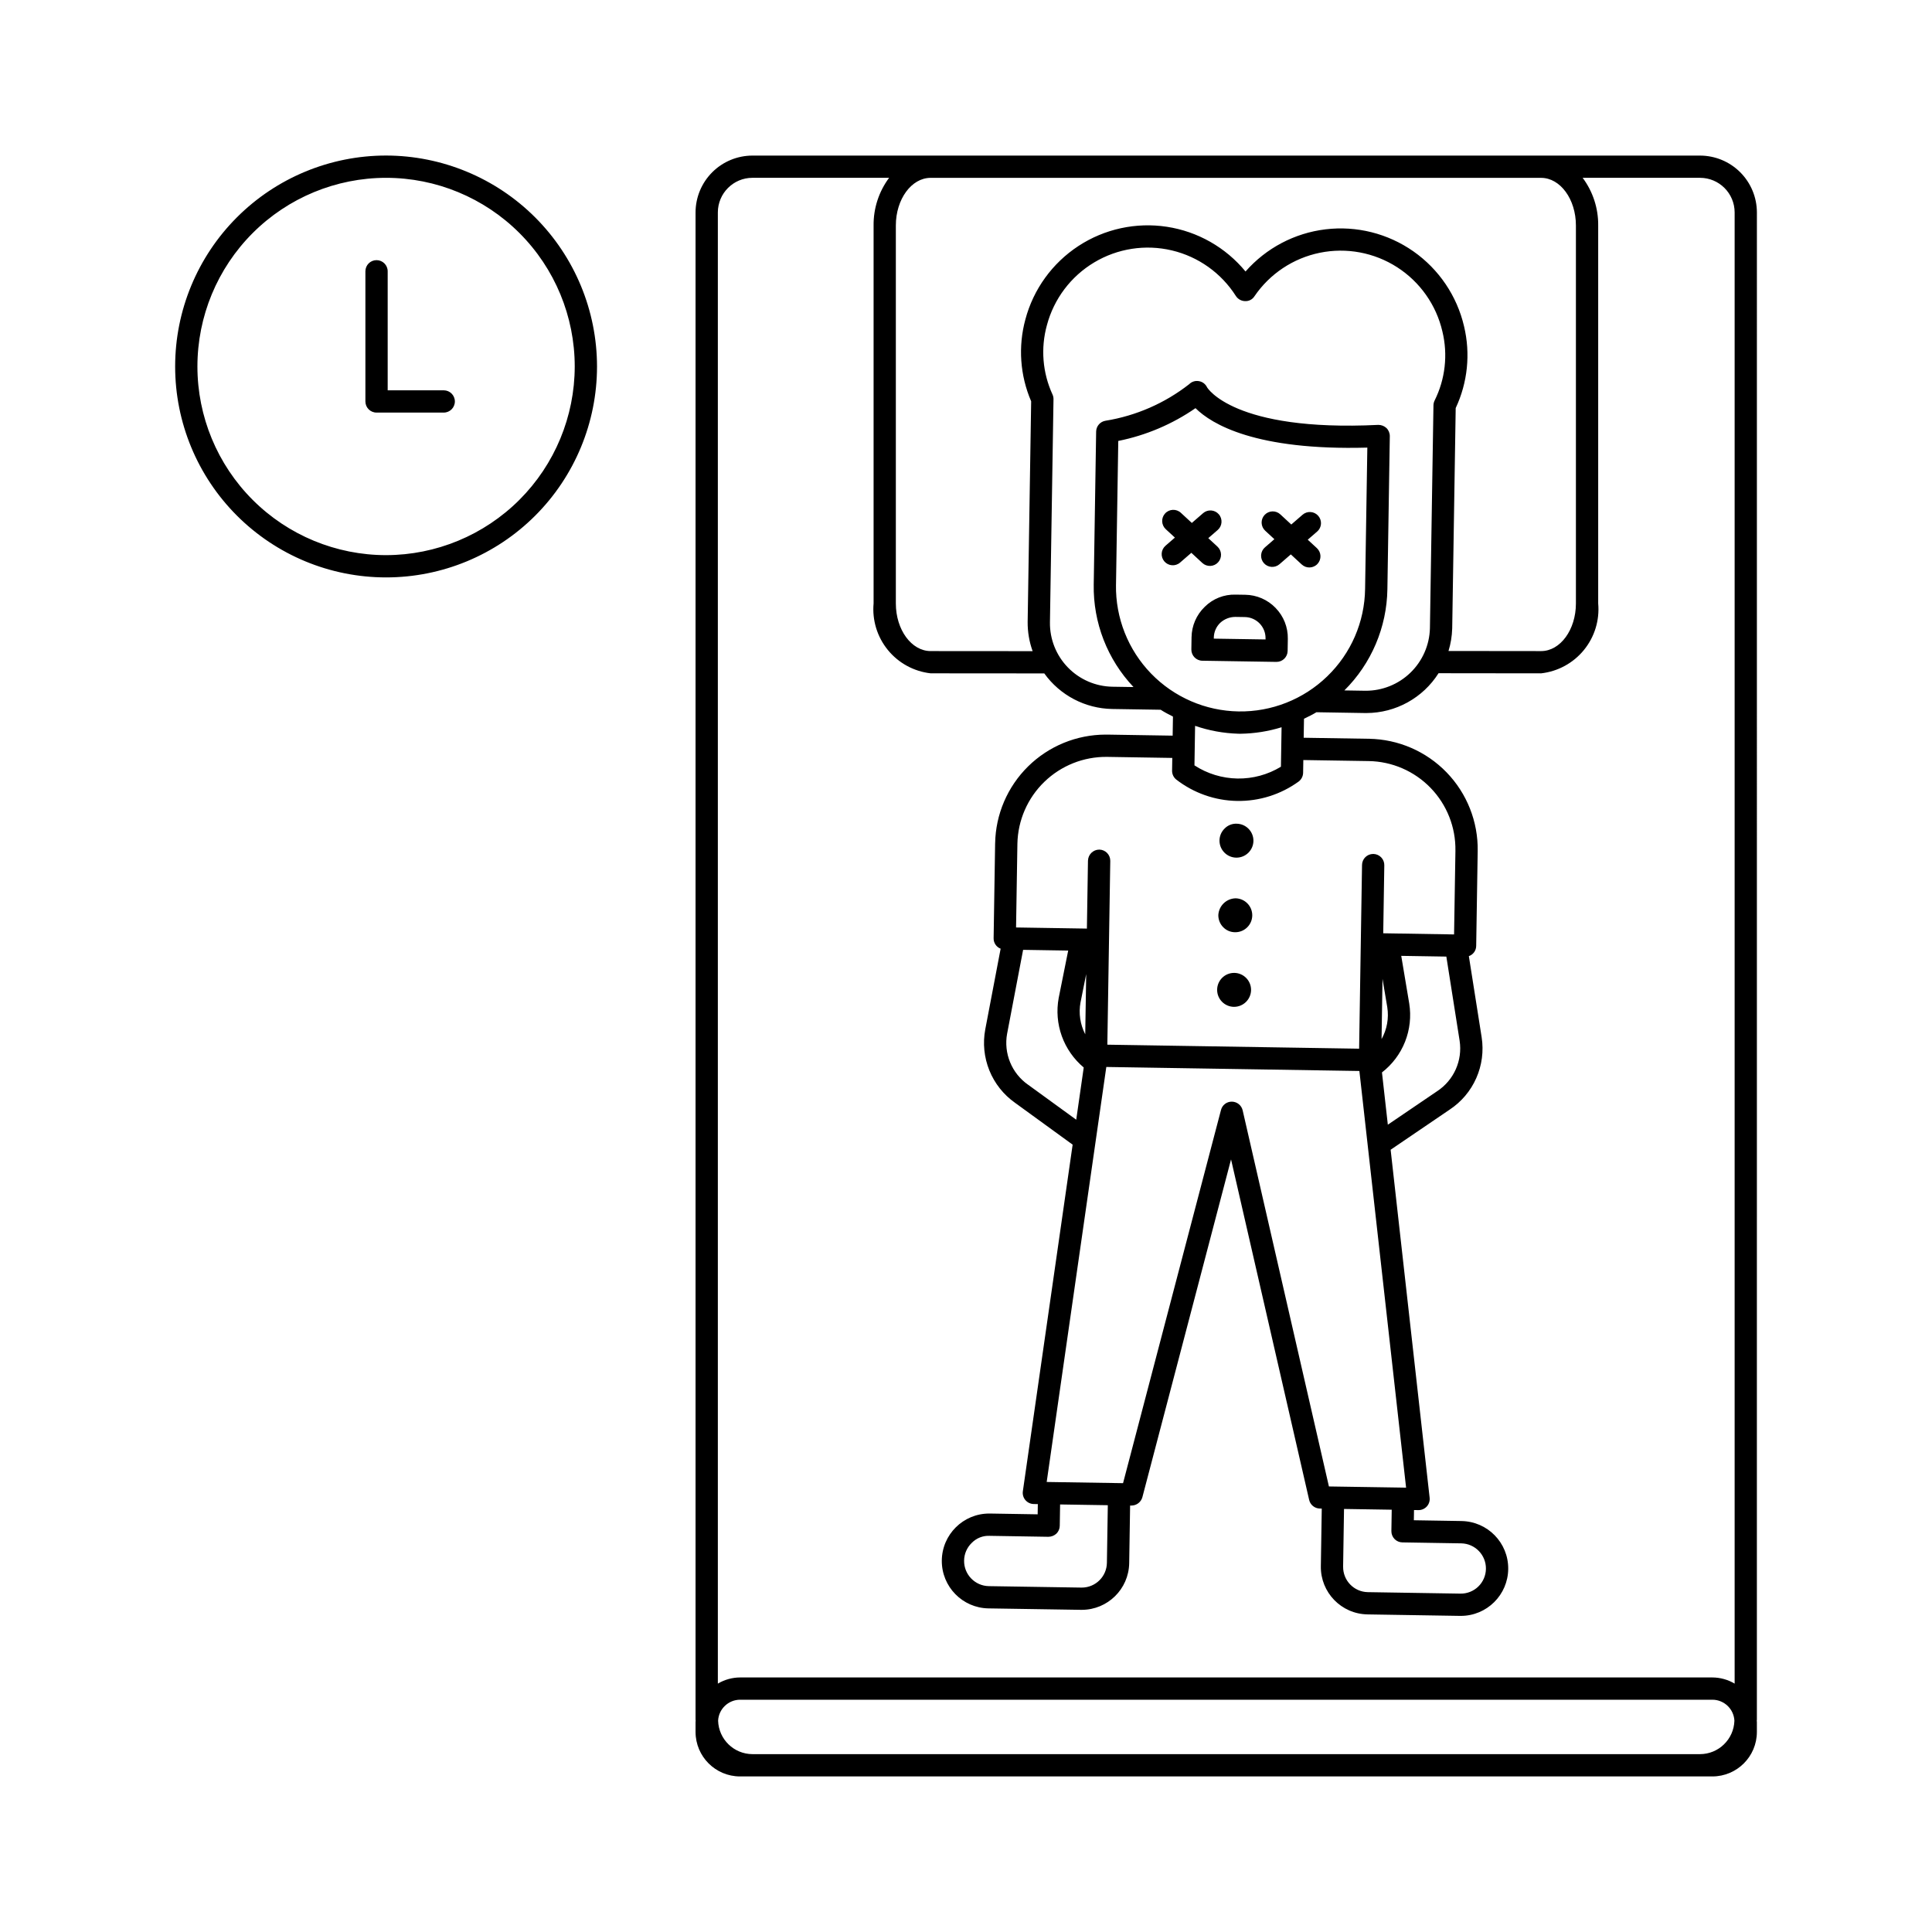 <?xml version="1.0" encoding="UTF-8"?>
<!-- Uploaded to: SVG Repo, www.svgrepo.com, Generator: SVG Repo Mixer Tools -->
<svg fill="#000000" width="800px" height="800px" version="1.1" viewBox="144 144 512 512" xmlns="http://www.w3.org/2000/svg">
 <path d="m459.72 290.5-2.984 2.586-0.004 0.004c-1.23 1.062-3.09 0.926-4.156-0.301-1.066-1.23-0.938-3.09 0.293-4.16l2.492-2.16-2.426-2.234c-1.195-1.109-1.27-2.977-0.164-4.172 1.105-1.199 2.973-1.273 4.172-0.164l2.906 2.684 2.992-2.594h-0.004c1.23-1.062 3.094-0.93 4.16 0.301 1.062 1.23 0.934 3.09-0.293 4.16l-2.496 2.164 2.426 2.242-0.004-0.004c0.578 0.531 0.922 1.27 0.953 2.055 0.031 0.781-0.25 1.547-0.781 2.121-0.531 0.578-1.27 0.918-2.055 0.949-0.785 0.027-1.547-0.254-2.121-0.789zm33.637-9.789c-0.512-0.594-1.238-0.961-2.019-1.016-0.781-0.059-1.551 0.199-2.144 0.715l-2.988 2.59-2.906-2.688c-0.574-0.535-1.34-0.816-2.121-0.789-0.785 0.031-1.523 0.371-2.055 0.949-0.531 0.574-0.812 1.34-0.781 2.121 0.031 0.785 0.375 1.523 0.953 2.055l2.426 2.242-2.496 2.164v-0.004c-0.594 0.512-0.957 1.242-1.016 2.023-0.055 0.781 0.199 1.555 0.715 2.144 0.512 0.594 1.242 0.957 2.023 1.012 0.781 0.055 1.551-0.203 2.144-0.719l2.988-2.59 2.902 2.684v-0.004c1.199 1.109 3.066 1.035 4.172-0.164 1.105-1.195 1.031-3.062-0.164-4.172l-2.422-2.238 2.492-2.16v0.004c0.594-0.512 0.957-1.238 1.012-2.019 0.055-0.781-0.203-1.551-0.715-2.141zm-21.602 81.582c-1.199-0.059-2.367 0.406-3.207 1.266-0.859 0.828-1.352 1.961-1.367 3.152-0.039 2.481 1.938 4.527 4.418 4.574h0.086-0.004c2.449-0.004 4.445-1.969 4.492-4.418 0.035-2.481-1.938-4.527-4.418-4.574zm-0.316 19.773v-0.004c-2.445 0.062-4.434 1.988-4.57 4.43-0.02 1.199 0.441 2.356 1.281 3.215 0.84 0.871 2.004 1.359 3.219 1.344 2.449-0.004 4.445-1.965 4.492-4.414v-0.016c0.031-2.477-1.945-4.512-4.422-4.559zm-0.312 19.766h-0.086l0.004-0.004c-2.473 0.004-4.477 2.004-4.492 4.477-0.012 2.469 1.973 4.488 4.445 4.519h0.043c2.453-0.008 4.453-1.969 4.504-4.422v-0.016c0.027-2.473-1.941-4.508-4.414-4.559zm10.926-96.711c2.125 2.18 3.289 5.117 3.234 8.164l-0.051 3.223v-0.004c-0.023 1.613-1.34 2.91-2.953 2.906h-0.047l-19.609-0.309c-1.629-0.023-2.93-1.367-2.906-2.996l0.051-3.223c0.039-3.047 1.297-5.949 3.492-8.062 2.164-2.16 5.121-3.328 8.172-3.238l2.555 0.039h0.008c3.043 0.043 5.945 1.305 8.055 3.496zm-2.672 8.07c0.047-3.078-2.402-5.613-5.481-5.664l-2.559-0.039c-1.473 0.012-2.887 0.57-3.969 1.566-1.066 1.027-1.68 2.441-1.699 3.922l-0.004 0.27 13.707 0.215zm130.21 286.51c0 0.109-0.027 0.207-0.031 0.316 0.004 0.105 0.031 0.207 0.031 0.316v2.66-0.004c-0.008 6.504-5.281 11.777-11.789 11.785h-257.69c-6.504-0.008-11.777-5.281-11.785-11.785v-2.66c0-0.109 0.027-0.207 0.031-0.316-0.004-0.109-0.031-0.207-0.031-0.316v-399.39c0.004-3.996 1.594-7.828 4.422-10.656 2.824-2.824 6.656-4.414 10.652-4.418h251.12c3.996 0.004 7.828 1.594 10.656 4.418 2.824 2.828 4.414 6.66 4.418 10.656zm-218.96-408.57c-5.086 0-9.223 5.664-9.223 12.621v100.17c0 6.957 4.137 12.621 9.223 12.621l27.027 0.02v0.004c-0.895-2.484-1.34-5.106-1.32-7.746l0.93-58.473c-2.953-6.856-3.492-14.512-1.527-21.715 2.129-7.988 7.133-14.91 14.051-19.438 6.918-4.527 15.262-6.344 23.434-5.098s15.598 5.469 20.852 11.852c5.457-6.211 13.012-10.191 21.219-11.176 8.211-0.984 16.492 1.094 23.262 5.836 6.769 4.742 11.555 11.816 13.43 19.867 1.738 7.266 0.957 14.902-2.215 21.664l-0.926 58.465h-0.004c-0.059 2.004-0.387 3.996-0.977 5.914l24.547 0.027c5.082 0 9.219-5.664 9.219-12.621v-100.17c0-6.957-4.141-12.621-9.227-12.621zm122.1 358.62 0.09-5.664-12.641-0.199-0.242 15.281h0.004c-0.055 3.676 2.875 6.703 6.551 6.766l24.523 0.391c1.77 0.031 3.477-0.645 4.746-1.875 1.27-1.23 1.996-2.914 2.023-4.68 0.055-3.68-2.879-6.703-6.555-6.766l-15.594-0.254c-0.781-0.012-1.527-0.332-2.074-0.895-0.543-0.562-0.844-1.32-0.832-2.106zm3.898-11.508-12.379-110.42-67.066-1.066-15.801 109.98 0.684 0.012 0.016-0.004 0.016 0.004 19.52 0.305 25.957-98.898c0.336-1.324 1.539-2.238 2.902-2.207 1.359 0.023 2.527 0.969 2.836 2.289l22.863 99.688zm-94.777 13.023-15.586-0.254c-1.777-0.086-3.508 0.598-4.746 1.875-1.273 1.227-2.004 2.914-2.023 4.684-0.055 3.676 2.875 6.707 6.555 6.773l24.523 0.383h0.109-0.004c3.633-0.004 6.598-2.914 6.66-6.551l0.242-15.281-12.645-0.199-0.09 5.664c-0.012 0.785-0.336 1.531-0.898 2.078-0.574 0.523-1.32 0.816-2.098 0.828zm9.746-133.18 0.254-15.934-1.496 7.465-0.004 0.004c-0.535 2.879-0.098 5.859 1.242 8.469zm-15.152 13.371 12.766 9.277 1.988-13.84v0.004c-2.641-2.211-4.644-5.082-5.812-8.32-1.164-3.238-1.449-6.727-0.824-10.113l2.519-12.555-11.949-0.191-4.231 22.188h-0.004c-0.961 5.215 1.203 10.508 5.543 13.555zm93.684-12.078h-0.004c1.441-2.57 1.973-5.551 1.516-8.461l-1.262-7.512zm1.66 22.676 13.066-8.875-0.004 0.004c4.434-2.906 6.766-8.133 5.965-13.371l-3.519-22.309-11.953-0.191 2.117 12.621c0.547 3.414 0.168 6.914-1.105 10.129-1.27 3.215-3.387 6.027-6.121 8.141zm17.914-72.625h-0.004c0.102-6.199-2.266-12.184-6.582-16.637-4.312-4.453-10.219-7.008-16.418-7.102l-17.305-0.273-0.055 3.379c-0.02 0.91-0.449 1.762-1.176 2.312-4.738 3.438-10.461 5.242-16.312 5.148s-11.512-2.086-16.137-5.672c-0.707-0.57-1.113-1.434-1.102-2.344l0.055-3.383-17.305-0.277c-6.191-0.07-12.156 2.309-16.605 6.617-4.445 4.305-7.012 10.195-7.137 16.387l-0.355 22.203 18.773 0.297 0.285-18.023 0.004-0.004c0.051-1.617 1.379-2.906 3-2.906 0.781 0.012 1.527 0.336 2.074 0.898 0.543 0.562 0.844 1.316 0.832 2.102l-0.777 48.699 66.723 1.062 0.773-48.699v-0.004c0.023-1.609 1.34-2.906 2.953-2.906h0.047-0.004c0.785 0.012 1.531 0.336 2.074 0.898 0.547 0.562 0.848 1.316 0.832 2.102l-0.285 18.023 16.645 0.27 2.129 0.035zm-46.074-32.695-0.004-0.004c-3.516 1.086-7.172 1.664-10.852 1.719-0.211 0-0.422-0.008-0.633-0.008-3.894-0.117-7.746-0.82-11.43-2.086l-0.168 10.473c3.394 2.215 7.352 3.426 11.406 3.488 4.055 0.066 8.043-1.02 11.508-3.129zm12.094-13.492c6.309-6.082 9.926-14.43 10.039-23.191l0.594-37.43c-29.551 0.816-41.23-6.18-45.535-10.453v-0.004c-6.16 4.258-13.125 7.215-20.469 8.688l-0.602 38.152h-0.004c-0.137 8.754 3.207 17.203 9.297 23.492 6.094 6.289 14.434 9.902 23.188 10.039 8.754 0.141 17.203-3.203 23.492-9.293zm4.543 3.723 5.59 0.09h0.004c4.445 0.023 8.727-1.695 11.918-4.789 3.195-3.094 5.047-7.316 5.164-11.762l0.938-59.102c0.008-0.43 0.109-0.852 0.297-1.238 2.832-5.672 3.566-12.164 2.07-18.328-1.629-7.019-5.93-13.125-11.996-17.023-6.062-3.894-13.406-5.269-20.469-3.832s-13.285 5.578-17.34 11.531c-0.535 0.848-1.484 1.34-2.484 1.285-0.992-0.016-1.906-0.527-2.441-1.359-3.867-6.082-9.953-10.418-16.969-12.078-7.012-1.66-14.395-0.52-20.578 3.184-6.184 3.699-10.68 9.668-12.531 16.633-1.688 6.109-1.16 12.617 1.488 18.375 0.18 0.391 0.266 0.816 0.258 1.246l-0.941 59.109c-0.066 4.457 1.641 8.758 4.742 11.961 3.102 3.203 7.348 5.043 11.805 5.121l5.594 0.086h0.004c-6.93-7.328-10.715-17.078-10.543-27.164l0.641-40.543c0.023-1.434 1.074-2.641 2.488-2.867 8.086-1.309 15.715-4.641 22.168-9.688 0.676-0.68 1.645-0.984 2.59-0.805 0.945 0.16 1.75 0.773 2.156 1.645 0.031 0.047 6.949 11.824 45.336 9.949v-0.004c0.809-0.012 1.594 0.285 2.191 0.832 0.582 0.57 0.906 1.352 0.895 2.168l-0.641 40.543c-0.152 10.086-4.242 19.715-11.398 26.824zm-166.03-126.67v389.88c1.781-1.059 3.812-1.621 5.883-1.633h257.69c2.074 0.012 4.106 0.574 5.887 1.633v-389.88c-0.004-5.062-4.109-9.168-9.172-9.172h-31.105c2.715 3.644 4.164 8.078 4.117 12.621v100.17c0.402 4.453-0.957 8.887-3.785 12.348-2.828 3.465-6.898 5.68-11.34 6.18l-27.184-0.031v0.004c-4.144 6.547-11.352 10.523-19.102 10.547h-0.359l-12.793-0.211-0.078-0.016c-1.074 0.652-2.199 1.195-3.324 1.738l-0.082 5.039 17.305 0.273h-0.004c7.766 0.121 15.164 3.324 20.566 8.898 5.402 5.578 8.371 13.074 8.246 20.836l-0.398 25.152v0.004c-0.008 1.223-0.789 2.312-1.945 2.707l3.394 21.508c0.57 3.672 0.074 7.43-1.43 10.828-1.5 3.402-3.949 6.297-7.051 8.344l-15.641 10.633 10.336 92.219c0.094 0.836-0.172 1.672-0.73 2.297-0.562 0.625-1.359 0.984-2.203 0.984h-0.043l-1.164-0.02-0.043 2.707 12.637 0.207v0.004c6.902 0.109 12.426 5.762 12.371 12.664-0.051 6.898-5.66 12.469-12.562 12.469h-0.203l-24.523-0.391v-0.004c-6.938-0.109-12.473-5.82-12.367-12.758l0.242-15.281-0.508-0.008v-0.004c-1.355-0.02-2.527-0.965-2.832-2.289l-20.699-90.238-23.5 89.531c-0.363 1.301-1.551 2.203-2.902 2.203l-0.348-0.004-0.242 15.281c-0.121 6.856-5.707 12.352-12.562 12.359h-0.203l-24.523-0.383c-6.902-0.109-12.426-5.762-12.371-12.664 0.055-6.902 5.664-12.473 12.566-12.473h0.203l12.633 0.207 0.043-2.711-1.098-0.016 0.004-0.004c-0.848-0.012-1.648-0.391-2.199-1.039-0.551-0.645-0.797-1.496-0.676-2.336l13.195-91.859-15.285-11.105c-3.035-2.148-5.391-5.121-6.785-8.566-1.395-3.449-1.773-7.223-1.086-10.875l4.074-21.383h0.004c-1.145-0.438-1.891-1.547-1.863-2.773l0.398-25.152h0.004c0.129-7.68 3.269-15 8.742-20.391 5.477-5.387 12.844-8.41 20.527-8.422h0.469l17.305 0.277 0.082-5.051c-1.102-0.574-2.215-1.129-3.258-1.812l-12.887-0.203c-7.137-0.133-13.793-3.629-17.957-9.426l-30.113-0.023c-4.441-0.5-8.512-2.719-11.336-6.18-2.828-3.465-4.188-7.894-3.785-12.348v-100.17c-0.047-4.543 1.398-8.977 4.113-12.621h-36.215c-5.062 0.004-9.164 4.109-9.172 9.172zm260.29 408.57c4.926-0.016 8.953-3.934 9.109-8.855-0.156-3.106-2.711-5.551-5.824-5.566h-257.69c-3.109 0.016-5.664 2.461-5.816 5.566 0.156 4.922 4.18 8.84 9.105 8.855zm-292.31-367.74c-0.004 14.824-5.894 29.043-16.375 39.523-10.484 10.484-24.703 16.371-39.527 16.371-14.828 0-29.043-5.891-39.527-16.375-10.484-10.48-16.371-24.699-16.371-39.523 0-14.828 5.891-29.047 16.371-39.527 10.484-10.484 24.703-16.375 39.527-16.375 14.82 0.02 29.031 5.914 39.512 16.395 10.48 10.48 16.375 24.691 16.391 39.512zm-5.902 0h-0.004c0-13.262-5.266-25.977-14.641-35.355-9.375-9.375-22.094-14.645-35.352-14.645-13.262 0-25.977 5.266-35.355 14.641-9.375 9.379-14.645 22.094-14.645 35.355 0 13.258 5.269 25.977 14.645 35.352s22.094 14.645 35.352 14.645c13.254-0.016 25.961-5.289 35.336-14.66 9.371-9.371 14.645-22.078 14.66-35.332zm-34.719 6.312h-14.855v-31.543c0-1.633-1.324-2.953-2.953-2.953-1.633 0-2.953 1.32-2.953 2.953v34.492c0 1.633 1.32 2.953 2.953 2.953h17.809c1.629 0 2.949-1.32 2.949-2.953 0-1.629-1.32-2.949-2.949-2.949z"/>
</svg>